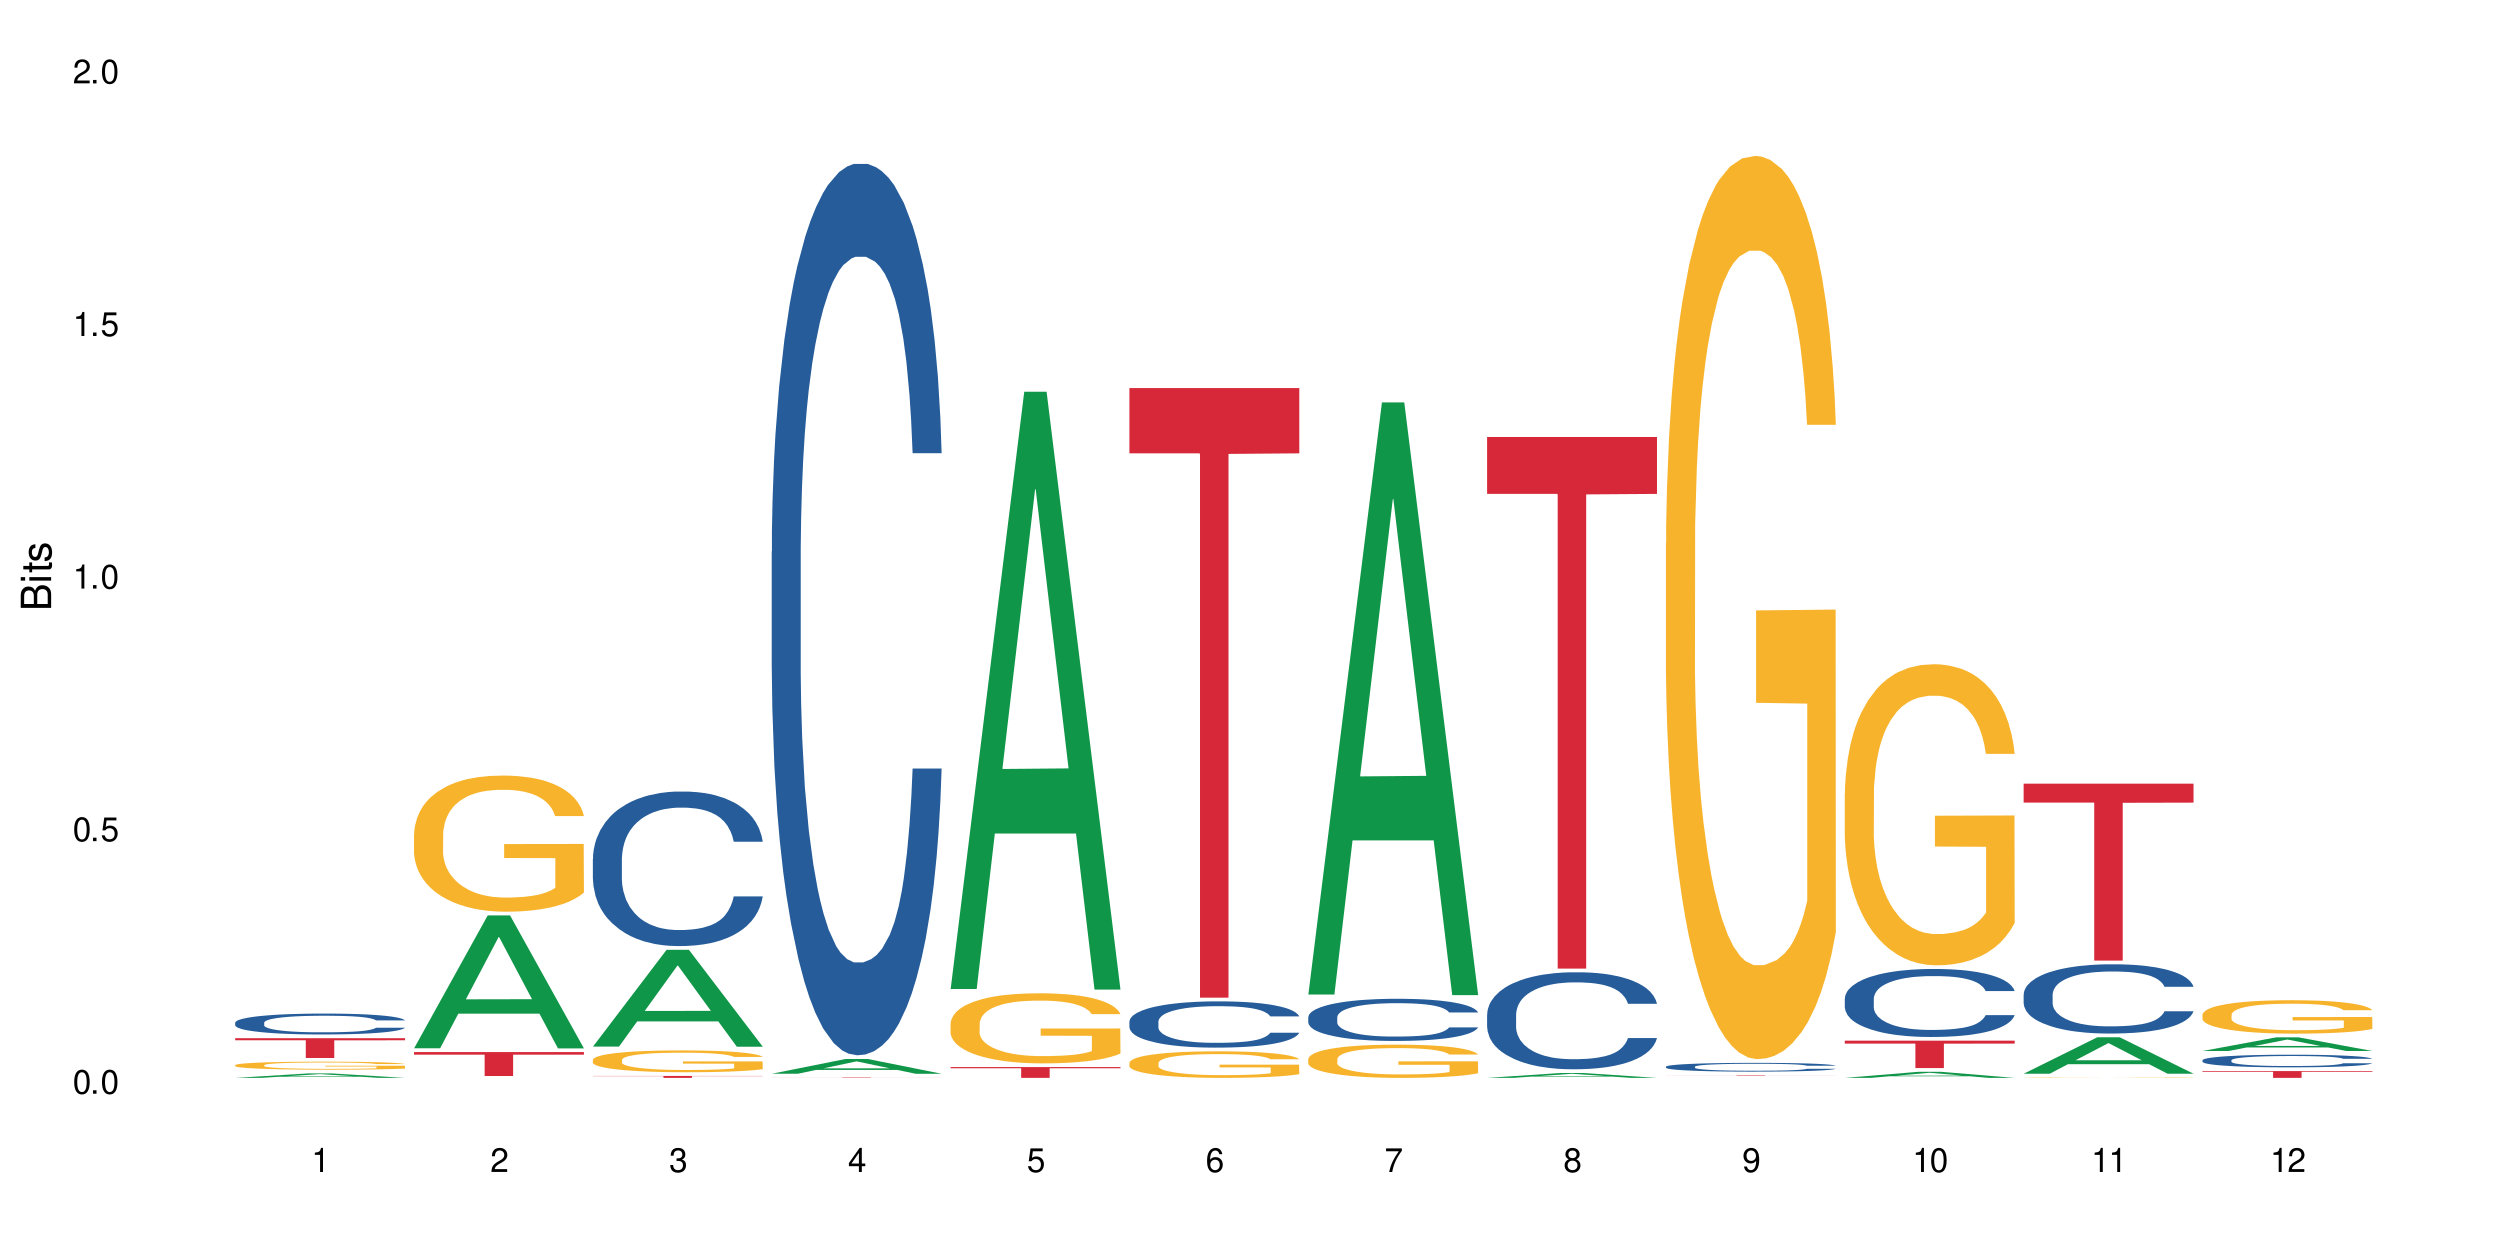 <?xml version="1.0" encoding="UTF-8"?>
<svg xmlns="http://www.w3.org/2000/svg" xmlns:xlink="http://www.w3.org/1999/xlink" width="720" height="360" viewBox="0 0 720 360">
<defs>
<g>
<g id="glyph-0-0">
</g>
<g id="glyph-0-1">
<path d="M 2.641 -6.938 C 2 -6.938 1.422 -6.656 1.078 -6.172 C 0.641 -5.562 0.406 -4.641 0.406 -3.359 C 0.406 -1.016 1.188 0.219 2.641 0.219 C 4.078 0.219 4.859 -1.016 4.859 -3.297 C 4.859 -4.641 4.656 -5.547 4.203 -6.172 C 3.844 -6.656 3.281 -6.938 2.641 -6.938 Z M 2.641 -6.188 C 3.547 -6.188 4 -5.25 4 -3.375 C 4 -1.406 3.562 -0.484 2.625 -0.484 C 1.734 -0.484 1.281 -1.438 1.281 -3.344 C 1.281 -5.25 1.734 -6.188 2.641 -6.188 Z M 2.641 -6.188 "/>
</g>
<g id="glyph-0-2">
<path d="M 1.828 -1 L 0.828 -1 L 0.828 0 L 1.828 0 Z M 1.828 -1 "/>
</g>
<g id="glyph-0-3">
<path d="M 4.562 -6.797 L 1.062 -6.797 L 0.547 -3.094 L 1.328 -3.094 C 1.719 -3.562 2.047 -3.734 2.578 -3.734 C 3.484 -3.734 4.062 -3.109 4.062 -2.094 C 4.062 -1.125 3.484 -0.531 2.578 -0.531 C 1.828 -0.531 1.375 -0.906 1.188 -1.672 L 0.328 -1.672 C 0.453 -1.109 0.547 -0.844 0.75 -0.594 C 1.125 -0.078 1.828 0.219 2.594 0.219 C 3.969 0.219 4.922 -0.781 4.922 -2.219 C 4.922 -3.562 4.031 -4.484 2.719 -4.484 C 2.25 -4.484 1.859 -4.359 1.469 -4.062 L 1.734 -5.969 L 4.562 -5.969 Z M 4.562 -6.797 "/>
</g>
<g id="glyph-0-4">
<path d="M 2.484 -4.938 L 2.484 0 L 3.328 0 L 3.328 -6.938 L 2.766 -6.938 C 2.469 -5.875 2.281 -5.734 0.984 -5.562 L 0.984 -4.938 Z M 2.484 -4.938 "/>
</g>
<g id="glyph-0-5">
<path d="M 4.859 -0.828 L 1.281 -0.828 C 1.359 -1.406 1.672 -1.781 2.5 -2.281 L 3.469 -2.828 C 4.406 -3.344 4.906 -4.062 4.906 -4.906 C 4.906 -5.484 4.672 -6.031 4.266 -6.406 C 3.859 -6.766 3.375 -6.938 2.719 -6.938 C 1.859 -6.938 1.219 -6.625 0.844 -6.031 C 0.609 -5.672 0.5 -5.234 0.484 -4.531 L 1.328 -4.531 C 1.359 -5.016 1.406 -5.281 1.531 -5.516 C 1.75 -5.938 2.188 -6.203 2.703 -6.203 C 3.469 -6.203 4.031 -5.641 4.031 -4.891 C 4.031 -4.344 3.719 -3.859 3.125 -3.516 L 2.234 -3 C 0.812 -2.172 0.406 -1.531 0.328 -0.016 L 4.859 -0.016 Z M 4.859 -0.828 "/>
</g>
<g id="glyph-0-6">
<path d="M 2.125 -3.188 L 2.578 -3.188 C 3.5 -3.188 3.984 -2.766 3.984 -1.922 C 3.984 -1.062 3.469 -0.531 2.594 -0.531 C 1.656 -0.531 1.203 -1 1.156 -2.016 L 0.312 -2.016 C 0.344 -1.453 0.438 -1.094 0.609 -0.781 C 0.953 -0.109 1.625 0.219 2.547 0.219 C 3.953 0.219 4.859 -0.625 4.859 -1.938 C 4.859 -2.828 4.516 -3.297 3.703 -3.594 C 4.344 -3.844 4.656 -4.328 4.656 -5.031 C 4.656 -6.219 3.875 -6.938 2.578 -6.938 C 1.203 -6.938 0.484 -6.172 0.453 -4.703 L 1.297 -4.703 C 1.312 -5.125 1.344 -5.359 1.453 -5.578 C 1.641 -5.969 2.062 -6.203 2.594 -6.203 C 3.344 -6.203 3.797 -5.75 3.797 -5 C 3.797 -4.516 3.609 -4.219 3.25 -4.047 C 3.016 -3.953 2.703 -3.922 2.125 -3.906 Z M 2.125 -3.188 "/>
</g>
<g id="glyph-0-7">
<path d="M 3.141 -1.672 L 3.141 0 L 3.984 0 L 3.984 -1.672 L 4.984 -1.672 L 4.984 -2.438 L 3.984 -2.438 L 3.984 -6.938 L 3.359 -6.938 L 0.266 -2.578 L 0.266 -1.672 Z M 3.141 -2.438 L 1 -2.438 L 3.141 -5.5 Z M 3.141 -2.438 "/>
</g>
<g id="glyph-0-8">
<path d="M 4.781 -5.125 C 4.609 -6.266 3.891 -6.938 2.844 -6.938 C 2.094 -6.938 1.422 -6.578 1.031 -5.953 C 0.594 -5.266 0.406 -4.422 0.406 -3.172 C 0.406 -2 0.578 -1.25 0.984 -0.641 C 1.359 -0.078 1.953 0.219 2.703 0.219 C 3.984 0.219 4.922 -0.75 4.922 -2.094 C 4.922 -3.375 4.062 -4.281 2.844 -4.281 C 2.172 -4.281 1.641 -4.031 1.281 -3.516 C 1.281 -5.234 1.828 -6.188 2.797 -6.188 C 3.391 -6.188 3.797 -5.797 3.938 -5.125 Z M 2.734 -3.531 C 3.547 -3.531 4.062 -2.953 4.062 -2.031 C 4.062 -1.156 3.484 -0.531 2.703 -0.531 C 1.922 -0.531 1.328 -1.188 1.328 -2.078 C 1.328 -2.938 1.906 -3.531 2.734 -3.531 Z M 2.734 -3.531 "/>
</g>
<g id="glyph-0-9">
<path d="M 4.984 -6.797 L 0.438 -6.797 L 0.438 -5.969 L 4.109 -5.969 C 2.5 -3.656 1.828 -2.234 1.328 0 L 2.219 0 C 2.594 -2.172 3.453 -4.047 4.984 -6.094 Z M 4.984 -6.797 "/>
</g>
<g id="glyph-0-10">
<path d="M 3.75 -3.656 C 4.469 -4.094 4.688 -4.438 4.688 -5.078 C 4.688 -6.172 3.844 -6.938 2.641 -6.938 C 1.438 -6.938 0.594 -6.172 0.594 -5.094 C 0.594 -4.438 0.812 -4.094 1.516 -3.656 C 0.734 -3.266 0.359 -2.703 0.359 -1.922 C 0.359 -0.656 1.281 0.219 2.641 0.219 C 3.984 0.219 4.922 -0.656 4.922 -1.922 C 4.922 -2.703 4.531 -3.266 3.75 -3.656 Z M 2.641 -6.188 C 3.359 -6.188 3.812 -5.75 3.812 -5.062 C 3.812 -4.406 3.344 -3.984 2.641 -3.984 C 1.922 -3.984 1.453 -4.406 1.453 -5.078 C 1.453 -5.75 1.922 -6.188 2.641 -6.188 Z M 2.641 -3.266 C 3.484 -3.266 4.062 -2.719 4.062 -1.906 C 4.062 -1.078 3.484 -0.531 2.625 -0.531 C 1.797 -0.531 1.219 -1.094 1.219 -1.906 C 1.219 -2.719 1.781 -3.266 2.641 -3.266 Z M 2.641 -3.266 "/>
</g>
<g id="glyph-0-11">
<path d="M 0.516 -1.578 C 0.672 -0.453 1.406 0.219 2.438 0.219 C 3.188 0.219 3.859 -0.141 4.266 -0.766 C 4.688 -1.453 4.891 -2.297 4.891 -3.547 C 4.891 -4.719 4.703 -5.453 4.312 -6.078 C 3.938 -6.641 3.344 -6.938 2.594 -6.938 C 1.297 -6.938 0.359 -5.969 0.359 -4.625 C 0.359 -3.344 1.234 -2.453 2.453 -2.453 C 3.094 -2.453 3.578 -2.672 4.016 -3.203 C 4 -1.484 3.469 -0.531 2.5 -0.531 C 1.906 -0.531 1.484 -0.906 1.359 -1.578 Z M 2.578 -6.203 C 3.375 -6.203 3.969 -5.531 3.969 -4.641 C 3.969 -3.797 3.391 -3.188 2.547 -3.188 C 1.734 -3.188 1.234 -3.766 1.234 -4.688 C 1.234 -5.562 1.797 -6.203 2.578 -6.203 Z M 2.578 -6.203 "/>
</g>
<g id="glyph-1-0">
</g>
<g id="glyph-1-1">
<path d="M 0 -0.953 L 0 -4.891 C 0 -5.719 -0.234 -6.344 -0.734 -6.797 C -1.188 -7.234 -1.812 -7.469 -2.5 -7.469 C -3.547 -7.469 -4.188 -7 -4.625 -5.875 C -4.984 -6.688 -5.625 -7.094 -6.531 -7.094 C -7.172 -7.094 -7.734 -6.859 -8.141 -6.391 C -8.562 -5.922 -8.75 -5.344 -8.75 -4.5 L -8.75 -0.953 Z M -4.984 -2.062 L -7.766 -2.062 L -7.766 -4.219 C -7.766 -4.844 -7.688 -5.203 -7.453 -5.5 C -7.219 -5.812 -6.859 -5.969 -6.375 -5.969 C -5.891 -5.969 -5.531 -5.812 -5.297 -5.5 C -5.062 -5.203 -4.984 -4.844 -4.984 -4.219 Z M -0.984 -2.062 L -4 -2.062 L -4 -4.781 C -4 -5.766 -3.438 -6.359 -2.484 -6.359 C -1.547 -6.359 -0.984 -5.766 -0.984 -4.781 Z M -0.984 -2.062 "/>
</g>
<g id="glyph-1-2">
<path d="M -6.281 -1.797 L -6.281 -0.797 L 0 -0.797 L 0 -1.797 Z M -8.75 -1.797 L -8.75 -0.797 L -7.484 -0.797 L -7.484 -1.797 Z M -8.75 -1.797 "/>
</g>
<g id="glyph-1-3">
<path d="M -6.281 -3.047 L -6.281 -2.016 L -8.016 -2.016 L -8.016 -1.016 L -6.281 -1.016 L -6.281 -0.172 L -5.469 -0.172 L -5.469 -1.016 L -0.719 -1.016 C -0.078 -1.016 0.281 -1.453 0.281 -2.234 C 0.281 -2.5 0.25 -2.719 0.188 -3.047 L -0.641 -3.047 C -0.609 -2.906 -0.594 -2.766 -0.594 -2.562 C -0.594 -2.141 -0.719 -2.016 -1.156 -2.016 L -5.469 -2.016 L -5.469 -3.047 Z M -6.281 -3.047 "/>
</g>
<g id="glyph-1-4">
<path d="M -4.531 -5.25 C -5.766 -5.25 -6.469 -4.422 -6.469 -2.969 C -6.469 -1.516 -5.719 -0.562 -4.547 -0.562 C -3.562 -0.562 -3.094 -1.062 -2.734 -2.562 L -2.516 -3.484 C -2.344 -4.188 -2.094 -4.469 -1.641 -4.469 C -1.047 -4.469 -0.641 -3.875 -0.641 -3 C -0.641 -2.453 -0.797 -2 -1.062 -1.75 C -1.25 -1.594 -1.422 -1.531 -1.875 -1.469 L -1.875 -0.406 C -0.422 -0.453 0.281 -1.266 0.281 -2.922 C 0.281 -4.5 -0.5 -5.516 -1.719 -5.516 C -2.656 -5.516 -3.172 -4.984 -3.469 -3.734 L -3.703 -2.766 C -3.891 -1.953 -4.156 -1.609 -4.594 -1.609 C -5.188 -1.609 -5.547 -2.125 -5.547 -2.938 C -5.547 -3.75 -5.203 -4.172 -4.531 -4.203 Z M -4.531 -5.25 "/>
</g>
</g>
</defs>
<rect x="-72" y="-36" width="864" height="432" fill="rgb(100%, 100%, 100%)" fill-opacity="1"/>
<path fill-rule="nonzero" fill="rgb(6.275%, 58.824%, 28.235%)" fill-opacity="1" d="M 67.73 310.43 L 67.785 310.426 L 88.957 309.137 L 95.387 309.137 L 116.664 310.43 L 109.188 310.43 L 103.855 310.094 L 80.488 310.094 L 75.258 310.43 L 67.73 310.43 L 82.734 309.953 L 101.711 309.949 L 92.25 309.348 L 92.039 309.348 L 82.684 309.949 L 82.734 309.953 Z M 67.73 310.43 "/>
<path fill-rule="nonzero" fill="rgb(14.51%, 36.078%, 60%)" fill-opacity="1" d="M 67.73 294.531 L 67.789 294.523 L 67.789 294.395 L 67.969 294.184 L 68.387 293.922 L 68.805 293.738 L 69.879 293.414 L 71.371 293.102 L 72.922 292.859 L 74.055 292.715 L 75.07 292.605 L 77.398 292.402 L 78.891 292.297 L 80.5 292.203 L 82.469 292.109 L 83.902 292.055 L 87.125 291.969 L 89.512 291.93 L 91.363 291.914 L 95.359 291.914 L 97.746 291.934 L 99.477 291.961 L 101.387 292.008 L 102.996 292.055 L 105.801 292.176 L 108.309 292.332 L 109.441 292.418 L 111.234 292.59 L 112.605 292.754 L 113.559 292.898 L 114.633 293.102 L 115.59 293.348 L 116.305 293.629 L 116.664 293.867 L 108.309 293.867 L 107.891 293.645 L 107.414 293.477 L 106.52 293.25 L 105.625 293.09 L 104.371 292.93 L 103.238 292.824 L 101.684 292.723 L 100.312 292.656 L 98.879 292.605 L 97.508 292.574 L 94.883 292.539 L 91.84 292.539 L 90.707 292.551 L 88.379 292.594 L 87.125 292.633 L 85.336 292.711 L 84.082 292.781 L 82.59 292.891 L 81.574 292.984 L 80.32 293.129 L 79.426 293.254 L 78.414 293.438 L 77.816 293.574 L 77.277 293.727 L 76.801 293.91 L 76.441 294.102 L 76.203 294.305 L 76.086 294.504 L 76.086 295.355 L 76.203 295.555 L 76.504 295.785 L 77.277 296.121 L 78.414 296.41 L 79.727 296.641 L 80.977 296.809 L 81.695 296.883 L 82.648 296.973 L 84.141 297.082 L 86.289 297.191 L 87.543 297.234 L 89.453 297.281 L 91.422 297.301 L 94.047 297.301 L 96.375 297.281 L 97.926 297.254 L 99.535 297.207 L 101.746 297.113 L 103.117 297.027 L 104.312 296.922 L 105.207 296.816 L 105.801 296.73 L 106.699 296.559 L 107.414 296.371 L 107.949 296.18 L 108.309 295.992 L 116.664 295.992 L 116.305 296.215 L 115.77 296.43 L 115.23 296.586 L 114.395 296.781 L 113.441 296.949 L 112.066 297.145 L 110.934 297.27 L 109.441 297.406 L 108.07 297.512 L 106.578 297.605 L 104.371 297.715 L 102.938 297.77 L 101.387 297.82 L 99.535 297.863 L 97.211 297.902 L 94.703 297.922 L 92.375 297.93 L 89.871 297.918 L 88.02 297.895 L 85.574 297.848 L 82.531 297.746 L 80.32 297.645 L 78.59 297.539 L 77.102 297.43 L 75.43 297.281 L 73.281 297.039 L 71.969 296.852 L 71.074 296.695 L 70.059 296.484 L 69.344 296.289 L 68.508 295.98 L 67.91 295.594 L 67.73 295.289 Z M 67.73 294.531 "/>
<path fill-rule="nonzero" fill="rgb(96.863%, 70.196%, 16.863%)" fill-opacity="1" d="M 67.73 306.75 L 67.789 306.75 L 67.789 306.707 L 68.031 306.613 L 68.625 306.48 L 69.402 306.375 L 70.238 306.289 L 70.773 306.246 L 71.668 306.184 L 72.445 306.137 L 74.414 306.039 L 76.922 305.953 L 78.293 305.914 L 79.844 305.879 L 82.051 305.84 L 83.066 305.824 L 86.172 305.789 L 89.691 305.77 L 93.57 305.762 L 95.359 305.766 L 97.805 305.773 L 101.148 305.797 L 103.059 305.816 L 104.551 305.84 L 106.102 305.867 L 108.012 305.91 L 109.801 305.957 L 111.234 306.008 L 112.664 306.074 L 113.859 306.141 L 114.871 306.215 L 115.77 306.301 L 116.305 306.375 L 116.664 306.449 L 108.367 306.449 L 107.891 306.375 L 107.355 306.32 L 106.461 306.25 L 105.562 306.199 L 104.668 306.16 L 102.996 306.105 L 101.566 306.07 L 99.777 306.039 L 98.047 306.023 L 96.074 306.008 L 94.883 306.004 L 91.719 306.004 L 88.855 306.02 L 87.184 306.035 L 85.992 306.055 L 84.32 306.086 L 83.305 306.109 L 82.707 306.129 L 80.918 306.191 L 79.727 306.25 L 79.07 306.293 L 78.234 306.355 L 77.637 306.41 L 76.98 306.496 L 76.621 306.559 L 76.145 306.703 L 76.086 307.082 L 76.266 307.16 L 76.621 307.246 L 77.102 307.324 L 77.816 307.402 L 78.531 307.465 L 79.785 307.547 L 80.859 307.602 L 81.695 307.637 L 83.305 307.695 L 83.961 307.715 L 85.512 307.75 L 87.125 307.781 L 89.094 307.805 L 90.586 307.82 L 92.973 307.828 L 96.016 307.828 L 99.598 307.816 L 101.863 307.801 L 103.414 307.781 L 104.43 307.77 L 105.684 307.746 L 106.578 307.723 L 107.414 307.699 L 108.43 307.664 L 108.43 307.16 L 93.688 307.16 L 93.688 306.922 L 116.602 306.922 L 116.664 307.746 L 115.41 307.801 L 113.859 307.855 L 112.367 307.898 L 110.816 307.934 L 108.605 307.973 L 106.816 308 L 104.07 308.027 L 101.566 308.047 L 98.941 308.062 L 96.613 308.066 L 93.867 308.07 L 91.422 308.066 L 88.797 308.051 L 86.707 308.035 L 84.797 308.016 L 82.887 307.988 L 80.5 307.941 L 78.949 307.906 L 77.34 307.863 L 75.727 307.809 L 74.297 307.754 L 73.34 307.711 L 72.387 307.66 L 71.371 307.594 L 70.418 307.523 L 69.699 307.457 L 69.043 307.383 L 68.566 307.316 L 68.09 307.219 L 67.852 307.145 L 67.73 307.078 Z M 67.73 306.75 "/>
<path fill-rule="nonzero" fill="rgb(83.922%, 15.686%, 22.353%)" fill-opacity="1" d="M 67.73 298.996 L 116.664 298.996 L 116.664 299.605 L 96.27 299.609 L 96.27 304.695 L 88.066 304.695 L 88.066 299.617 L 87.945 299.605 L 67.73 299.605 Z M 67.73 298.996 "/>
<path fill-rule="nonzero" fill="rgb(6.275%, 58.824%, 28.235%)" fill-opacity="1" d="M 119.238 301.898 L 119.289 301.863 L 140.465 263.637 L 146.895 263.637 L 168.172 301.938 L 160.695 301.938 L 155.363 291.938 L 131.996 291.938 L 126.766 301.898 L 119.238 301.898 L 134.242 287.805 L 153.219 287.766 L 143.758 269.895 L 143.652 269.859 L 143.547 269.969 L 134.191 287.766 L 134.242 287.805 Z M 119.238 301.898 "/>
<path fill-rule="nonzero" fill="rgb(96.863%, 70.196%, 16.863%)" fill-opacity="1" d="M 119.238 240.156 L 119.297 240.121 L 119.297 239.402 L 119.535 237.793 L 120.133 235.57 L 120.91 233.746 L 121.746 232.312 L 122.281 231.562 L 123.176 230.488 L 123.953 229.699 L 125.922 228.086 L 128.43 226.582 L 129.801 225.938 L 131.352 225.328 L 133.559 224.648 L 134.574 224.398 L 137.676 223.824 L 141.199 223.469 L 145.078 223.359 L 146.867 223.395 L 149.312 223.539 L 152.656 223.934 L 154.566 224.293 L 156.059 224.648 L 157.609 225.113 L 159.52 225.832 L 161.309 226.691 L 162.742 227.551 L 164.172 228.625 L 165.367 229.77 L 166.379 231.023 L 167.277 232.527 L 167.812 233.781 L 168.172 235.035 L 159.875 235.035 L 159.398 233.781 L 158.863 232.812 L 157.965 231.633 L 157.07 230.773 L 156.176 230.094 L 154.504 229.16 L 153.074 228.59 L 151.281 228.086 L 149.551 227.766 L 147.582 227.551 L 146.391 227.477 L 143.227 227.477 L 140.363 227.73 L 138.691 228.016 L 137.5 228.301 L 135.828 228.84 L 134.812 229.27 L 134.215 229.555 L 132.426 230.664 L 131.234 231.668 L 130.578 232.348 L 129.742 233.422 L 129.145 234.391 L 128.488 235.82 L 128.129 236.895 L 127.652 239.332 L 127.594 245.777 L 127.773 247.137 L 128.129 248.605 L 128.605 249.895 L 129.324 251.258 L 130.039 252.293 L 131.293 253.691 L 132.367 254.621 L 133.203 255.23 L 134.812 256.199 L 135.469 256.52 L 137.02 257.164 L 138.633 257.664 L 140.602 258.094 L 142.094 258.309 L 144.48 258.488 L 147.523 258.488 L 151.105 258.273 L 153.371 257.988 L 154.922 257.703 L 155.938 257.449 L 157.191 257.059 L 158.086 256.699 L 158.922 256.305 L 159.938 255.695 L 159.938 247.137 L 145.195 247.102 L 145.195 243.09 L 168.109 243.055 L 168.172 257.059 L 166.918 258.023 L 165.367 258.953 L 163.875 259.672 L 162.324 260.281 L 160.113 260.961 L 158.324 261.391 L 155.578 261.891 L 153.074 262.215 L 150.449 262.43 L 148.121 262.535 L 145.375 262.57 L 142.93 262.5 L 140.305 262.285 L 138.215 262 L 136.305 261.641 L 134.395 261.176 L 132.008 260.422 L 130.457 259.812 L 128.848 259.062 L 127.234 258.168 L 125.801 257.199 L 124.848 256.449 L 123.895 255.59 L 122.879 254.516 L 121.926 253.297 L 121.207 252.188 L 120.551 250.934 L 120.074 249.75 L 119.598 248.141 L 119.359 246.852 L 119.238 245.742 Z M 119.238 240.156 "/>
<path fill-rule="nonzero" fill="rgb(83.922%, 15.686%, 22.353%)" fill-opacity="1" d="M 119.238 303.004 L 168.172 303.004 L 168.172 303.738 L 147.777 303.746 L 147.777 309.883 L 139.574 309.883 L 139.574 303.75 L 139.453 303.738 L 119.238 303.738 Z M 119.238 303.004 "/>
<path fill-rule="nonzero" fill="rgb(6.275%, 58.824%, 28.235%)" fill-opacity="1" d="M 170.746 301.43 L 170.797 301.402 L 191.973 273.543 L 198.402 273.543 L 219.68 301.453 L 212.203 301.453 L 206.871 294.168 L 183.504 294.168 L 178.273 301.43 L 170.746 301.43 L 185.75 291.156 L 204.727 291.129 L 195.266 278.102 L 195.16 278.078 L 195.055 278.156 L 185.699 291.129 L 185.75 291.156 Z M 170.746 301.43 "/>
<path fill-rule="nonzero" fill="rgb(14.51%, 36.078%, 60%)" fill-opacity="1" d="M 170.746 247.34 L 170.805 247.301 L 170.805 246.324 L 170.984 244.777 L 171.402 242.824 L 171.82 241.484 L 172.895 239.082 L 174.387 236.766 L 175.938 234.977 L 177.07 233.918 L 178.086 233.105 L 180.414 231.602 L 181.906 230.828 L 183.516 230.137 L 185.484 229.445 L 186.918 229.039 L 190.141 228.387 L 192.527 228.102 L 194.375 227.98 L 198.375 227.98 L 200.762 228.145 L 202.492 228.348 L 204.402 228.672 L 206.012 229.039 L 208.816 229.934 L 211.324 231.07 L 212.457 231.723 L 214.25 232.984 L 215.621 234.203 L 216.574 235.262 L 217.648 236.766 L 218.605 238.598 L 219.32 240.672 L 219.68 242.418 L 211.324 242.418 L 210.906 240.793 L 210.43 239.531 L 209.535 237.863 L 208.641 236.684 L 207.387 235.504 L 206.25 234.73 L 204.699 233.961 L 203.328 233.473 L 201.895 233.105 L 200.523 232.859 L 197.898 232.617 L 194.855 232.617 L 193.719 232.699 L 191.395 233.023 L 190.141 233.309 L 188.352 233.879 L 187.098 234.406 L 185.605 235.219 L 184.59 235.91 L 183.336 236.969 L 182.441 237.906 L 181.426 239.246 L 180.832 240.262 L 180.293 241.402 L 179.816 242.746 L 179.457 244.168 L 179.219 245.672 L 179.102 247.137 L 179.102 253.441 L 179.219 254.906 L 179.52 256.613 L 180.293 259.094 L 181.426 261.25 L 182.742 262.957 L 183.992 264.18 L 184.711 264.75 L 185.664 265.398 L 187.156 266.211 L 189.305 267.027 L 190.559 267.352 L 192.469 267.676 L 194.438 267.84 L 197.062 267.84 L 199.391 267.676 L 200.941 267.473 L 202.551 267.148 L 204.762 266.457 L 206.133 265.805 L 207.324 265.031 L 208.223 264.262 L 208.816 263.609 L 209.711 262.348 L 210.43 260.965 L 210.965 259.543 L 211.324 258.16 L 219.68 258.16 L 219.32 259.785 L 218.785 261.371 L 218.246 262.551 L 217.41 263.977 L 216.457 265.234 L 215.082 266.66 L 213.949 267.594 L 212.457 268.613 L 211.086 269.387 L 209.594 270.078 L 207.387 270.891 L 205.953 271.297 L 204.402 271.664 L 202.551 271.988 L 200.227 272.273 L 197.719 272.434 L 195.391 272.477 L 192.887 272.395 L 191.035 272.23 L 188.59 271.867 L 185.547 271.133 L 183.336 270.359 L 181.605 269.59 L 180.113 268.773 L 178.445 267.676 L 176.297 265.887 L 174.984 264.504 L 174.086 263.367 L 173.074 261.777 L 172.355 260.355 L 171.523 258.078 L 170.926 255.191 L 170.746 252.953 Z M 170.746 247.34 "/>
<path fill-rule="nonzero" fill="rgb(96.863%, 70.196%, 16.863%)" fill-opacity="1" d="M 170.746 305.211 L 170.805 305.207 L 170.805 305.094 L 171.043 304.832 L 171.641 304.477 L 172.418 304.184 L 173.254 303.957 L 173.789 303.836 L 174.684 303.664 L 175.461 303.535 L 177.43 303.277 L 179.938 303.039 L 181.309 302.934 L 182.859 302.836 L 185.066 302.727 L 186.082 302.688 L 189.184 302.594 L 192.707 302.539 L 196.586 302.52 L 198.375 302.527 L 200.82 302.551 L 204.164 302.613 L 206.074 302.672 L 207.566 302.727 L 209.117 302.801 L 211.027 302.918 L 212.816 303.055 L 214.25 303.191 L 215.68 303.363 L 216.875 303.547 L 217.887 303.75 L 218.785 303.988 L 219.32 304.191 L 219.68 304.391 L 211.383 304.391 L 210.906 304.191 L 210.371 304.035 L 209.473 303.848 L 208.578 303.707 L 207.684 303.602 L 206.012 303.449 L 204.582 303.359 L 202.789 303.277 L 201.059 303.227 L 199.09 303.191 L 197.898 303.18 L 194.734 303.18 L 191.871 303.223 L 190.199 303.266 L 189.008 303.312 L 187.336 303.398 L 186.32 303.469 L 185.723 303.516 L 183.934 303.691 L 182.742 303.852 L 182.086 303.961 L 181.25 304.133 L 180.652 304.289 L 179.996 304.52 L 179.637 304.691 L 179.16 305.082 L 179.102 306.113 L 179.281 306.332 L 179.637 306.566 L 180.113 306.773 L 180.832 306.992 L 181.547 307.16 L 182.801 307.383 L 183.875 307.531 L 184.711 307.629 L 186.32 307.785 L 186.977 307.836 L 188.527 307.938 L 190.141 308.02 L 192.109 308.09 L 193.602 308.121 L 195.988 308.152 L 199.031 308.152 L 202.613 308.117 L 204.879 308.07 L 206.43 308.023 L 207.445 307.984 L 208.699 307.922 L 209.594 307.863 L 210.43 307.801 L 211.445 307.703 L 211.445 306.332 L 196.703 306.324 L 196.703 305.684 L 219.617 305.676 L 219.68 307.922 L 218.426 308.078 L 216.875 308.227 L 215.383 308.34 L 213.832 308.438 L 211.621 308.547 L 209.832 308.617 L 207.086 308.695 L 204.582 308.75 L 201.957 308.781 L 199.629 308.801 L 196.883 308.805 L 194.438 308.793 L 191.812 308.762 L 189.723 308.715 L 187.812 308.656 L 185.902 308.582 L 183.516 308.461 L 181.965 308.363 L 180.355 308.242 L 178.742 308.102 L 177.309 307.945 L 176.355 307.824 L 175.402 307.688 L 174.387 307.516 L 173.43 307.32 L 172.715 307.141 L 172.059 306.941 L 171.582 306.75 L 171.105 306.492 L 170.867 306.285 L 170.746 306.109 Z M 170.746 305.211 "/>
<path fill-rule="nonzero" fill="rgb(83.922%, 15.686%, 22.353%)" fill-opacity="1" d="M 170.746 309.871 L 219.68 309.871 L 219.68 309.934 L 199.285 309.934 L 199.285 310.43 L 191.078 310.43 L 191.078 309.934 L 170.746 309.934 Z M 170.746 309.871 "/>
<path fill-rule="nonzero" fill="rgb(6.275%, 58.824%, 28.235%)" fill-opacity="1" d="M 222.254 309.242 L 222.305 309.238 L 243.48 304.992 L 249.91 304.992 L 271.188 309.246 L 263.711 309.246 L 258.379 308.137 L 235.008 308.137 L 229.781 309.242 L 222.254 309.242 L 237.258 307.676 L 256.234 307.672 L 246.773 305.688 L 246.668 305.684 L 246.562 305.695 L 237.207 307.672 L 237.258 307.676 Z M 222.254 309.242 "/>
<path fill-rule="nonzero" fill="rgb(14.51%, 36.078%, 60%)" fill-opacity="1" d="M 222.254 158.906 L 222.312 158.672 L 222.312 153.043 L 222.492 144.125 L 222.91 132.859 L 223.328 125.117 L 224.402 111.273 L 225.895 97.898 L 227.445 87.57 L 228.578 81.473 L 229.594 76.777 L 231.922 68.094 L 233.414 63.637 L 235.023 59.648 L 236.992 55.66 L 238.426 53.312 L 241.648 49.559 L 244.035 47.914 L 245.883 47.211 L 249.883 47.211 L 252.27 48.148 L 254 49.324 L 255.91 51.199 L 257.52 53.312 L 260.324 58.473 L 262.832 65.047 L 263.965 68.801 L 265.754 76.074 L 267.129 83.113 L 268.082 89.215 L 269.156 97.898 L 270.113 108.457 L 270.828 120.426 L 271.188 130.516 L 262.832 130.516 L 262.414 121.129 L 261.938 113.855 L 261.043 104.234 L 260.145 97.426 L 258.895 90.621 L 257.758 86.164 L 256.207 81.707 L 254.836 78.891 L 253.402 76.777 L 252.031 75.371 L 249.406 73.961 L 246.363 73.961 L 245.227 74.43 L 242.902 76.309 L 241.648 77.949 L 239.855 81.238 L 238.605 84.285 L 237.113 88.98 L 236.098 92.969 L 234.844 99.07 L 233.949 104.469 L 232.934 112.211 L 232.34 118.078 L 231.801 124.648 L 231.324 132.391 L 230.965 140.605 L 230.727 149.285 L 230.609 157.734 L 230.609 194.105 L 230.727 202.555 L 231.027 212.41 L 231.801 226.723 L 232.934 239.16 L 234.25 249.016 L 235.5 256.055 L 236.219 259.34 L 237.172 263.098 L 238.664 267.789 L 240.812 272.48 L 242.066 274.359 L 243.977 276.238 L 245.945 277.176 L 248.57 277.176 L 250.898 276.238 L 252.449 275.062 L 254.059 273.188 L 256.266 269.195 L 257.641 265.441 L 258.832 260.984 L 259.73 256.527 L 260.324 252.77 L 261.219 245.496 L 261.938 237.52 L 262.473 229.305 L 262.832 221.328 L 271.188 221.328 L 270.828 230.715 L 270.289 239.863 L 269.754 246.668 L 268.918 254.883 L 267.965 262.156 L 266.59 270.371 L 265.457 275.766 L 263.965 281.633 L 262.594 286.094 L 261.102 290.082 L 258.895 294.773 L 257.461 297.121 L 255.91 299.234 L 254.059 301.109 L 251.73 302.754 L 249.227 303.691 L 246.898 303.926 L 244.391 303.457 L 242.543 302.52 L 240.098 300.406 L 237.051 296.184 L 234.844 291.723 L 233.113 287.266 L 231.621 282.574 L 229.953 276.238 L 227.805 265.91 L 226.492 257.934 L 225.594 251.363 L 224.582 242.211 L 223.863 234 L 223.031 220.859 L 222.434 204.195 L 222.254 191.289 Z M 222.254 158.906 "/>
<path fill-rule="nonzero" fill="rgb(83.922%, 15.686%, 22.353%)" fill-opacity="1" d="M 222.254 310.312 L 271.188 310.312 L 271.188 310.328 L 250.793 310.328 L 250.793 310.43 L 242.586 310.43 L 242.586 310.328 L 222.254 310.328 Z M 222.254 310.312 "/>
<path fill-rule="nonzero" fill="rgb(6.275%, 58.824%, 28.235%)" fill-opacity="1" d="M 273.762 284.836 L 273.812 284.676 L 294.984 112.816 L 301.418 112.816 L 322.695 285 L 315.219 285 L 309.887 240.055 L 286.516 240.055 L 281.289 284.836 L 273.762 284.836 L 288.766 221.461 L 307.742 221.297 L 298.281 140.945 L 298.176 140.785 L 298.07 141.27 L 288.711 221.297 L 288.766 221.461 Z M 273.762 284.836 "/>
<path fill-rule="nonzero" fill="rgb(96.863%, 70.196%, 16.863%)" fill-opacity="1" d="M 273.762 294.715 L 273.82 294.695 L 273.82 294.328 L 274.059 293.496 L 274.656 292.352 L 275.434 291.414 L 276.27 290.676 L 276.805 290.289 L 277.699 289.734 L 278.477 289.328 L 280.445 288.5 L 282.949 287.727 L 284.324 287.395 L 285.875 287.078 L 288.082 286.73 L 289.098 286.602 L 292.199 286.305 L 295.723 286.121 L 299.602 286.066 L 301.391 286.082 L 303.836 286.156 L 307.18 286.359 L 309.09 286.543 L 310.578 286.73 L 312.133 286.969 L 314.039 287.336 L 315.832 287.781 L 317.262 288.223 L 318.695 288.777 L 319.891 289.367 L 320.902 290.012 L 321.797 290.785 L 322.336 291.43 L 322.695 292.078 L 314.398 292.078 L 313.922 291.43 L 313.383 290.934 L 312.488 290.324 L 311.594 289.883 L 310.699 289.531 L 309.027 289.051 L 307.598 288.758 L 305.805 288.5 L 304.074 288.332 L 302.105 288.223 L 300.914 288.188 L 297.75 288.188 L 294.887 288.316 L 293.215 288.461 L 292.02 288.609 L 290.352 288.887 L 289.336 289.109 L 288.738 289.254 L 286.949 289.828 L 285.754 290.344 L 285.098 290.695 L 284.266 291.246 L 283.668 291.746 L 283.012 292.484 L 282.652 293.035 L 282.176 294.289 L 282.117 297.609 L 282.293 298.309 L 282.652 299.066 L 283.129 299.73 L 283.848 300.43 L 284.562 300.965 L 285.816 301.684 L 286.891 302.164 L 287.727 302.477 L 289.336 302.977 L 289.992 303.141 L 291.543 303.473 L 293.156 303.73 L 295.125 303.953 L 296.617 304.062 L 299.004 304.156 L 302.047 304.156 L 305.625 304.043 L 307.895 303.898 L 309.445 303.75 L 310.461 303.621 L 311.715 303.418 L 312.609 303.234 L 313.445 303.031 L 314.457 302.719 L 314.457 298.309 L 299.719 298.293 L 299.719 296.227 L 322.633 296.207 L 322.695 303.418 L 321.441 303.914 L 319.891 304.395 L 318.398 304.766 L 316.844 305.078 L 314.637 305.43 L 312.848 305.648 L 310.102 305.906 L 307.598 306.074 L 304.969 306.184 L 302.645 306.238 L 299.898 306.258 L 297.453 306.219 L 294.824 306.109 L 292.738 305.961 L 290.828 305.777 L 288.918 305.539 L 286.531 305.152 L 284.98 304.836 L 283.367 304.449 L 281.758 303.988 L 280.324 303.492 L 279.371 303.105 L 278.414 302.66 L 277.402 302.109 L 276.445 301.48 L 275.73 300.91 L 275.074 300.266 L 274.598 299.656 L 274.121 298.824 L 273.879 298.164 L 273.762 297.59 Z M 273.762 294.715 "/>
<path fill-rule="nonzero" fill="rgb(83.922%, 15.686%, 22.353%)" fill-opacity="1" d="M 273.762 307.324 L 322.695 307.324 L 322.695 307.656 L 302.301 307.66 L 302.301 310.43 L 294.094 310.43 L 294.094 307.664 L 293.977 307.656 L 273.762 307.656 Z M 273.762 307.324 "/>
<path fill-rule="nonzero" fill="rgb(14.51%, 36.078%, 60%)" fill-opacity="1" d="M 325.27 294.199 L 325.328 294.188 L 325.328 293.895 L 325.508 293.43 L 325.926 292.848 L 326.344 292.445 L 327.418 291.727 L 328.91 291.035 L 330.461 290.496 L 331.594 290.18 L 332.609 289.938 L 334.938 289.488 L 336.43 289.258 L 338.039 289.051 L 340.008 288.844 L 341.441 288.719 L 344.664 288.527 L 347.051 288.441 L 348.898 288.402 L 352.898 288.402 L 355.285 288.453 L 357.016 288.516 L 358.926 288.609 L 360.535 288.719 L 363.34 288.988 L 365.848 289.328 L 366.98 289.523 L 368.77 289.902 L 370.145 290.266 L 371.098 290.582 L 372.172 291.035 L 373.129 291.582 L 373.844 292.203 L 374.199 292.727 L 365.848 292.727 L 365.43 292.238 L 364.953 291.859 L 364.055 291.363 L 363.16 291.008 L 361.91 290.656 L 360.773 290.426 L 359.223 290.195 L 357.852 290.047 L 356.418 289.938 L 355.047 289.863 L 352.422 289.793 L 349.379 289.793 L 348.242 289.816 L 345.914 289.914 L 344.664 290 L 342.871 290.168 L 341.621 290.328 L 340.129 290.57 L 339.113 290.777 L 337.859 291.094 L 336.965 291.375 L 335.949 291.777 L 335.355 292.078 L 334.816 292.422 L 334.34 292.824 L 333.98 293.25 L 333.742 293.699 L 333.625 294.137 L 333.625 296.023 L 333.742 296.461 L 334.039 296.973 L 334.816 297.715 L 335.949 298.359 L 337.262 298.871 L 338.516 299.238 L 339.234 299.406 L 340.188 299.602 L 341.68 299.844 L 343.828 300.09 L 345.082 300.188 L 346.988 300.285 L 348.961 300.332 L 351.586 300.332 L 353.914 300.285 L 355.465 300.223 L 357.074 300.125 L 359.281 299.918 L 360.656 299.723 L 361.848 299.492 L 362.742 299.262 L 363.34 299.066 L 364.234 298.688 L 364.953 298.273 L 365.488 297.848 L 365.848 297.434 L 374.199 297.434 L 373.844 297.922 L 373.305 298.398 L 372.77 298.75 L 371.934 299.176 L 370.98 299.555 L 369.605 299.98 L 368.473 300.258 L 366.98 300.562 L 365.609 300.793 L 364.117 301 L 361.91 301.246 L 360.477 301.367 L 358.926 301.477 L 357.074 301.574 L 354.746 301.66 L 352.242 301.707 L 349.914 301.719 L 347.406 301.695 L 345.559 301.648 L 343.109 301.539 L 340.066 301.316 L 337.859 301.086 L 336.129 300.855 L 334.637 300.613 L 332.965 300.285 L 330.82 299.746 L 329.504 299.336 L 328.609 298.992 L 327.598 298.52 L 326.879 298.094 L 326.043 297.41 L 325.449 296.547 L 325.27 295.879 Z M 325.27 294.199 "/>
<path fill-rule="nonzero" fill="rgb(96.863%, 70.196%, 16.863%)" fill-opacity="1" d="M 325.27 306.059 L 325.328 306.055 L 325.328 305.914 L 325.566 305.598 L 326.164 305.168 L 326.941 304.809 L 327.773 304.531 L 328.312 304.383 L 329.207 304.176 L 329.984 304.023 L 331.953 303.707 L 334.457 303.414 L 335.832 303.289 L 337.383 303.172 L 339.59 303.039 L 340.605 302.988 L 343.707 302.875 L 347.23 302.809 L 351.109 302.785 L 352.898 302.793 L 355.344 302.82 L 358.688 302.898 L 360.594 302.969 L 362.086 303.039 L 363.641 303.129 L 365.547 303.27 L 367.34 303.434 L 368.77 303.602 L 370.203 303.812 L 371.395 304.035 L 372.41 304.281 L 373.305 304.574 L 373.844 304.816 L 374.199 305.062 L 365.906 305.062 L 365.43 304.816 L 364.891 304.629 L 363.996 304.398 L 363.102 304.23 L 362.207 304.098 L 360.535 303.918 L 359.105 303.805 L 357.312 303.707 L 355.582 303.645 L 353.613 303.602 L 352.422 303.59 L 349.258 303.59 L 346.395 303.637 L 344.723 303.695 L 343.527 303.75 L 341.859 303.855 L 340.844 303.938 L 340.246 303.992 L 338.457 304.211 L 337.262 304.406 L 336.605 304.539 L 335.77 304.746 L 335.176 304.938 L 334.52 305.215 L 334.16 305.426 L 333.684 305.898 L 333.625 307.156 L 333.801 307.422 L 334.16 307.707 L 334.637 307.957 L 335.355 308.223 L 336.07 308.426 L 337.324 308.699 L 338.398 308.879 L 339.234 309 L 340.844 309.188 L 341.5 309.25 L 343.051 309.375 L 344.664 309.473 L 346.633 309.559 L 348.125 309.598 L 350.512 309.633 L 353.555 309.633 L 357.133 309.594 L 359.402 309.535 L 360.953 309.48 L 361.969 309.434 L 363.223 309.355 L 364.117 309.285 L 364.953 309.207 L 365.965 309.09 L 365.965 307.422 L 351.227 307.414 L 351.227 306.633 L 374.141 306.625 L 374.199 309.355 L 372.949 309.543 L 371.395 309.727 L 369.906 309.863 L 368.352 309.984 L 366.145 310.117 L 364.355 310.199 L 361.609 310.297 L 359.105 310.359 L 356.477 310.402 L 354.152 310.422 L 351.406 310.43 L 348.961 310.414 L 346.332 310.375 L 344.246 310.316 L 342.336 310.25 L 340.426 310.156 L 338.039 310.012 L 336.488 309.891 L 334.875 309.746 L 333.266 309.57 L 331.832 309.383 L 330.879 309.234 L 329.922 309.07 L 328.91 308.859 L 327.953 308.621 L 327.238 308.406 L 326.582 308.16 L 326.105 307.93 L 325.625 307.617 L 325.387 307.367 L 325.27 307.148 Z M 325.27 306.059 "/>
<path fill-rule="nonzero" fill="rgb(83.922%, 15.686%, 22.353%)" fill-opacity="1" d="M 325.27 111.77 L 374.199 111.77 L 374.199 130.562 L 353.809 130.727 L 353.809 287.336 L 345.602 287.336 L 345.602 130.895 L 345.484 130.562 L 325.27 130.562 Z M 325.27 111.77 "/>
<path fill-rule="nonzero" fill="rgb(6.275%, 58.824%, 28.235%)" fill-opacity="1" d="M 376.777 286.434 L 376.828 286.273 L 398 115.891 L 404.43 115.891 L 425.707 286.594 L 418.234 286.594 L 412.902 242.035 L 389.531 242.035 L 384.305 286.434 L 376.777 286.434 L 391.781 223.602 L 410.758 223.441 L 401.293 143.781 L 401.191 143.621 L 401.086 144.102 L 391.727 223.441 L 391.781 223.602 Z M 376.777 286.434 "/>
<path fill-rule="nonzero" fill="rgb(14.51%, 36.078%, 60%)" fill-opacity="1" d="M 376.777 292.941 L 376.836 292.93 L 376.836 292.664 L 377.016 292.242 L 377.434 291.707 L 377.852 291.344 L 378.926 290.688 L 380.418 290.055 L 381.969 289.57 L 383.102 289.281 L 384.117 289.059 L 386.445 288.648 L 387.934 288.438 L 389.547 288.25 L 391.516 288.059 L 392.949 287.949 L 396.172 287.773 L 398.559 287.695 L 400.406 287.66 L 404.406 287.66 L 406.793 287.707 L 408.523 287.762 L 410.434 287.852 L 412.043 287.949 L 414.848 288.195 L 417.355 288.504 L 418.488 288.68 L 420.277 289.023 L 421.652 289.359 L 422.605 289.645 L 423.68 290.055 L 424.633 290.555 L 425.352 291.121 L 425.707 291.598 L 417.355 291.598 L 416.938 291.156 L 416.461 290.812 L 415.562 290.355 L 414.668 290.035 L 413.414 289.711 L 412.281 289.504 L 410.73 289.293 L 409.359 289.16 L 407.926 289.059 L 406.555 288.992 L 403.93 288.926 L 400.883 288.926 L 399.75 288.949 L 397.422 289.035 L 396.172 289.113 L 394.379 289.27 L 393.129 289.414 L 391.637 289.637 L 390.621 289.824 L 389.367 290.113 L 388.473 290.367 L 387.457 290.734 L 386.859 291.012 L 386.324 291.32 L 385.848 291.688 L 385.488 292.074 L 385.25 292.484 L 385.129 292.883 L 385.129 294.602 L 385.25 295.004 L 385.547 295.469 L 386.324 296.145 L 387.457 296.73 L 388.77 297.199 L 390.023 297.531 L 390.738 297.688 L 391.695 297.863 L 393.188 298.086 L 395.336 298.309 L 396.59 298.395 L 398.496 298.484 L 400.469 298.527 L 403.094 298.527 L 405.418 298.484 L 406.973 298.43 L 408.582 298.34 L 410.789 298.152 L 412.164 297.973 L 413.355 297.762 L 414.25 297.555 L 414.848 297.375 L 415.742 297.031 L 416.461 296.656 L 416.996 296.266 L 417.355 295.891 L 425.707 295.891 L 425.352 296.332 L 424.812 296.766 L 424.277 297.086 L 423.441 297.477 L 422.484 297.82 L 421.113 298.207 L 419.98 298.461 L 418.488 298.738 L 417.117 298.949 L 415.625 299.137 L 413.414 299.359 L 411.984 299.473 L 410.434 299.57 L 408.582 299.66 L 406.254 299.738 L 403.75 299.781 L 401.422 299.793 L 398.914 299.77 L 397.066 299.727 L 394.617 299.625 L 391.574 299.426 L 389.367 299.215 L 387.637 299.004 L 386.145 298.785 L 384.473 298.484 L 382.324 297.996 L 381.012 297.621 L 380.117 297.309 L 379.105 296.875 L 378.387 296.488 L 377.551 295.867 L 376.957 295.078 L 376.777 294.469 Z M 376.777 292.941 "/>
<path fill-rule="nonzero" fill="rgb(96.863%, 70.196%, 16.863%)" fill-opacity="1" d="M 376.777 304.957 L 376.836 304.949 L 376.836 304.773 L 377.074 304.383 L 377.672 303.84 L 378.449 303.395 L 379.281 303.043 L 379.82 302.859 L 380.715 302.598 L 381.492 302.406 L 383.461 302.012 L 385.965 301.645 L 387.34 301.488 L 388.891 301.34 L 391.098 301.176 L 392.113 301.113 L 395.215 300.973 L 398.734 300.887 L 402.613 300.859 L 404.406 300.867 L 406.852 300.902 L 410.195 301 L 412.102 301.086 L 413.594 301.176 L 415.148 301.289 L 417.055 301.461 L 418.848 301.672 L 420.277 301.883 L 421.711 302.145 L 422.902 302.422 L 423.918 302.73 L 424.812 303.098 L 425.352 303.402 L 425.707 303.707 L 417.414 303.707 L 416.938 303.402 L 416.398 303.168 L 415.504 302.879 L 414.609 302.668 L 413.715 302.504 L 412.043 302.273 L 410.609 302.137 L 408.82 302.012 L 407.09 301.934 L 405.121 301.883 L 403.93 301.863 L 400.766 301.863 L 397.902 301.926 L 396.23 301.996 L 395.035 302.066 L 393.367 302.195 L 392.352 302.301 L 391.754 302.371 L 389.965 302.641 L 388.77 302.887 L 388.113 303.055 L 387.277 303.316 L 386.684 303.551 L 386.027 303.902 L 385.668 304.164 L 385.191 304.758 L 385.129 306.332 L 385.309 306.664 L 385.668 307.02 L 386.145 307.336 L 386.859 307.668 L 387.578 307.922 L 388.832 308.262 L 389.906 308.488 L 390.738 308.637 L 392.352 308.875 L 393.008 308.953 L 394.559 309.109 L 396.172 309.234 L 398.141 309.336 L 399.633 309.391 L 402.02 309.434 L 405.062 309.434 L 408.641 309.383 L 410.91 309.312 L 412.461 309.242 L 413.477 309.18 L 414.73 309.082 L 415.625 308.996 L 416.461 308.898 L 417.473 308.75 L 417.473 306.664 L 402.734 306.652 L 402.734 305.676 L 425.648 305.668 L 425.707 309.082 L 424.457 309.32 L 422.902 309.547 L 421.414 309.723 L 419.859 309.871 L 417.652 310.035 L 415.863 310.141 L 413.117 310.266 L 410.609 310.344 L 407.984 310.395 L 405.66 310.422 L 402.914 310.43 L 400.469 310.414 L 397.84 310.359 L 395.754 310.289 L 393.844 310.203 L 391.934 310.09 L 389.547 309.906 L 387.996 309.758 L 386.383 309.574 L 384.773 309.355 L 383.34 309.117 L 382.387 308.934 L 381.43 308.727 L 380.418 308.465 L 379.461 308.168 L 378.746 307.895 L 378.09 307.59 L 377.613 307.301 L 377.133 306.906 L 376.895 306.594 L 376.777 306.32 Z M 376.777 304.957 "/>
<path fill-rule="nonzero" fill="rgb(6.275%, 58.824%, 28.235%)" fill-opacity="1" d="M 428.285 310.43 L 428.336 310.426 L 449.508 309.02 L 455.938 309.02 L 477.215 310.43 L 469.742 310.43 L 464.406 310.062 L 441.039 310.062 L 435.812 310.43 L 428.285 310.43 L 443.289 309.91 L 462.266 309.91 L 452.801 309.25 L 452.699 309.25 L 452.594 309.254 L 443.234 309.91 L 443.289 309.91 Z M 428.285 310.43 "/>
<path fill-rule="nonzero" fill="rgb(14.51%, 36.078%, 60%)" fill-opacity="1" d="M 428.285 292.176 L 428.344 292.152 L 428.344 291.539 L 428.523 290.57 L 428.941 289.344 L 429.359 288.5 L 430.434 286.996 L 431.926 285.539 L 433.477 284.418 L 434.609 283.754 L 435.625 283.242 L 437.949 282.297 L 439.441 281.812 L 441.055 281.379 L 443.023 280.945 L 444.457 280.691 L 447.68 280.281 L 450.066 280.102 L 451.914 280.027 L 455.914 280.027 L 458.301 280.129 L 460.031 280.254 L 461.941 280.461 L 463.551 280.691 L 466.355 281.25 L 468.863 281.965 L 469.996 282.375 L 471.785 283.164 L 473.16 283.934 L 474.113 284.594 L 475.188 285.539 L 476.141 286.688 L 476.859 287.992 L 477.215 289.09 L 468.863 289.09 L 468.445 288.066 L 467.969 287.277 L 467.07 286.23 L 466.176 285.488 L 464.922 284.75 L 463.789 284.262 L 462.238 283.777 L 460.867 283.473 L 459.434 283.242 L 458.062 283.09 L 455.434 282.938 L 452.391 282.938 L 451.258 282.988 L 448.93 283.191 L 447.68 283.371 L 445.887 283.727 L 444.633 284.059 L 443.145 284.57 L 442.129 285.004 L 440.875 285.668 L 439.98 286.254 L 438.965 287.098 L 438.367 287.734 L 437.832 288.449 L 437.355 289.293 L 436.996 290.188 L 436.758 291.133 L 436.637 292.051 L 436.637 296.008 L 436.758 296.926 L 437.055 298 L 437.832 299.555 L 438.965 300.91 L 440.277 301.98 L 441.531 302.746 L 442.246 303.105 L 443.203 303.512 L 444.695 304.023 L 446.844 304.535 L 448.094 304.738 L 450.004 304.941 L 451.973 305.043 L 454.602 305.043 L 456.926 304.941 L 458.48 304.816 L 460.09 304.609 L 462.297 304.176 L 463.672 303.77 L 464.863 303.281 L 465.758 302.797 L 466.355 302.391 L 467.25 301.598 L 467.969 300.73 L 468.504 299.836 L 468.863 298.969 L 477.215 298.969 L 476.859 299.988 L 476.32 300.984 L 475.785 301.727 L 474.949 302.617 L 473.992 303.41 L 472.621 304.305 L 471.488 304.891 L 469.996 305.531 L 468.625 306.016 L 467.133 306.449 L 464.922 306.961 L 463.492 307.215 L 461.941 307.445 L 460.09 307.648 L 457.762 307.828 L 455.258 307.93 L 452.93 307.953 L 450.422 307.902 L 448.574 307.801 L 446.125 307.57 L 443.082 307.113 L 440.875 306.629 L 439.145 306.141 L 437.652 305.633 L 435.98 304.941 L 433.832 303.82 L 432.52 302.949 L 431.625 302.234 L 430.613 301.242 L 429.895 300.348 L 429.059 298.918 L 428.465 297.105 L 428.285 295.699 Z M 428.285 292.176 "/>
<path fill-rule="nonzero" fill="rgb(83.922%, 15.686%, 22.353%)" fill-opacity="1" d="M 428.285 125.855 L 477.215 125.855 L 477.215 142.242 L 456.824 142.387 L 456.824 278.961 L 448.617 278.961 L 448.617 142.531 L 448.5 142.242 L 428.285 142.242 Z M 428.285 125.855 "/>
<path fill-rule="nonzero" fill="rgb(14.51%, 36.078%, 60%)" fill-opacity="1" d="M 479.793 307.203 L 479.852 307.203 L 479.852 307.148 L 480.031 307.059 L 480.449 306.949 L 480.867 306.871 L 481.941 306.734 L 483.434 306.602 L 484.984 306.5 L 486.117 306.441 L 487.133 306.395 L 489.457 306.309 L 490.949 306.266 L 492.562 306.227 L 494.531 306.188 L 495.965 306.164 L 499.184 306.129 L 501.574 306.109 L 503.422 306.105 L 507.422 306.105 L 509.809 306.113 L 511.539 306.125 L 513.449 306.145 L 515.059 306.164 L 517.863 306.215 L 520.371 306.281 L 521.504 306.316 L 523.293 306.387 L 524.668 306.457 L 525.621 306.52 L 526.695 306.602 L 527.648 306.707 L 528.367 306.824 L 528.723 306.926 L 520.371 306.926 L 519.953 306.832 L 519.473 306.762 L 518.578 306.664 L 517.684 306.598 L 516.43 306.531 L 515.297 306.488 L 513.746 306.445 L 512.375 306.418 L 510.941 306.395 L 509.57 306.383 L 506.941 306.367 L 503.898 306.367 L 502.766 306.371 L 500.438 306.391 L 499.184 306.406 L 497.395 306.438 L 496.141 306.469 L 494.648 306.516 L 493.637 306.555 L 492.383 306.613 L 491.488 306.668 L 490.473 306.746 L 489.875 306.801 L 489.34 306.867 L 488.863 306.941 L 488.504 307.023 L 488.266 307.109 L 488.145 307.191 L 488.145 307.551 L 488.266 307.633 L 488.562 307.73 L 489.34 307.871 L 490.473 307.996 L 491.785 308.09 L 493.039 308.16 L 493.754 308.195 L 494.711 308.23 L 496.203 308.277 L 498.352 308.324 L 499.602 308.34 L 501.512 308.359 L 503.48 308.367 L 506.109 308.367 L 508.434 308.359 L 509.988 308.348 L 511.598 308.328 L 513.805 308.289 L 515.18 308.254 L 516.371 308.211 L 517.266 308.164 L 517.863 308.129 L 518.758 308.059 L 519.473 307.98 L 520.012 307.898 L 520.371 307.82 L 528.723 307.82 L 528.367 307.91 L 527.828 308 L 527.293 308.07 L 526.457 308.148 L 525.5 308.223 L 524.129 308.301 L 522.996 308.355 L 521.504 308.414 L 520.133 308.457 L 518.641 308.496 L 516.43 308.543 L 515 308.566 L 513.449 308.586 L 511.598 308.605 L 509.27 308.621 L 506.766 308.629 L 504.438 308.633 L 501.93 308.629 L 500.082 308.617 L 497.633 308.598 L 494.59 308.555 L 492.383 308.512 L 490.652 308.469 L 489.16 308.422 L 487.488 308.359 L 485.34 308.258 L 484.027 308.18 L 483.133 308.113 L 482.117 308.023 L 481.402 307.945 L 480.566 307.812 L 479.969 307.648 L 479.793 307.523 Z M 479.793 307.203 "/>
<path fill-rule="nonzero" fill="rgb(96.863%, 70.196%, 16.863%)" fill-opacity="1" d="M 479.793 156.312 L 479.852 156.078 L 479.852 151.324 L 480.09 140.633 L 480.688 125.902 L 481.461 113.789 L 482.297 104.285 L 482.836 99.297 L 483.73 92.168 L 484.504 86.941 L 486.477 76.25 L 488.98 66.273 L 490.355 61.996 L 491.906 57.957 L 494.113 53.441 L 495.129 51.781 L 498.23 47.977 L 501.75 45.602 L 505.629 44.891 L 507.422 45.129 L 509.867 46.078 L 513.207 48.691 L 515.117 51.066 L 516.609 53.441 L 518.16 56.531 L 520.07 61.281 L 521.863 66.984 L 523.293 72.688 L 524.727 79.812 L 525.918 87.418 L 526.934 95.73 L 527.828 105.711 L 528.367 114.023 L 528.723 122.34 L 520.43 122.34 L 519.953 114.023 L 519.414 107.609 L 518.52 99.77 L 517.625 94.066 L 516.73 89.555 L 515.059 83.379 L 513.625 79.574 L 511.836 76.25 L 510.105 74.113 L 508.137 72.688 L 506.941 72.211 L 503.781 72.211 L 500.918 73.875 L 499.246 75.773 L 498.051 77.676 L 496.383 81.238 L 495.367 84.09 L 494.77 85.992 L 492.98 93.355 L 491.785 100.008 L 491.129 104.523 L 490.293 111.648 L 489.699 118.062 L 489.043 127.566 L 488.684 134.695 L 488.207 150.848 L 488.145 193.613 L 488.324 202.641 L 488.684 212.383 L 489.16 220.934 L 489.875 229.965 L 490.594 236.852 L 491.844 246.117 L 492.918 252.297 L 493.754 256.336 L 495.367 262.75 L 496.023 264.887 L 497.574 269.164 L 499.184 272.488 L 501.156 275.34 L 502.648 276.766 L 505.035 277.953 L 508.078 277.953 L 511.656 276.527 L 513.926 274.629 L 515.477 272.727 L 516.492 271.062 L 517.742 268.449 L 518.641 266.074 L 519.473 263.461 L 520.488 259.422 L 520.488 202.641 L 505.75 202.402 L 505.75 175.797 L 528.664 175.559 L 528.723 268.449 L 527.473 274.867 L 525.918 281.043 L 524.426 285.793 L 522.875 289.832 L 520.668 294.348 L 518.879 297.199 L 516.133 300.523 L 513.625 302.66 L 511 304.086 L 508.672 304.801 L 505.93 305.039 L 503.48 304.562 L 500.855 303.137 L 498.77 301.238 L 496.859 298.859 L 494.949 295.773 L 492.562 290.781 L 491.012 286.746 L 489.398 281.754 L 487.789 275.816 L 486.355 269.402 L 485.402 264.41 L 484.445 258.711 L 483.434 251.582 L 482.477 243.504 L 481.762 236.141 L 481.105 227.824 L 480.629 219.984 L 480.148 209.293 L 479.91 200.742 L 479.793 193.375 Z M 479.793 156.312 "/>
<path fill-rule="nonzero" fill="rgb(83.922%, 15.686%, 22.353%)" fill-opacity="1" d="M 479.793 309.699 L 528.723 309.699 L 528.723 309.715 L 508.332 309.715 L 508.332 309.832 L 500.125 309.832 L 500.125 309.715 L 479.793 309.715 Z M 479.793 309.699 "/>
<path fill-rule="nonzero" fill="rgb(6.275%, 58.824%, 28.235%)" fill-opacity="1" d="M 531.301 310.43 L 531.352 310.426 L 552.523 308.676 L 558.953 308.676 L 580.23 310.43 L 572.754 310.43 L 567.422 309.973 L 544.055 309.973 L 538.828 310.43 L 531.301 310.43 L 546.305 309.785 L 565.281 309.781 L 555.816 308.965 L 555.715 308.961 L 555.609 308.969 L 546.25 309.781 L 546.305 309.785 Z M 531.301 310.43 "/>
<path fill-rule="nonzero" fill="rgb(14.51%, 36.078%, 60%)" fill-opacity="1" d="M 531.301 287.594 L 531.359 287.578 L 531.359 287.148 L 531.539 286.469 L 531.957 285.609 L 532.375 285.02 L 533.449 283.965 L 534.938 282.945 L 536.492 282.156 L 537.625 281.691 L 538.641 281.332 L 540.965 280.672 L 542.457 280.332 L 544.07 280.027 L 546.039 279.723 L 547.473 279.543 L 550.691 279.258 L 553.078 279.133 L 554.93 279.078 L 558.93 279.078 L 561.316 279.152 L 563.047 279.242 L 564.953 279.383 L 566.566 279.543 L 569.371 279.938 L 571.879 280.438 L 573.012 280.727 L 574.801 281.281 L 576.172 281.816 L 577.129 282.281 L 578.203 282.945 L 579.156 283.75 L 579.875 284.66 L 580.23 285.43 L 571.879 285.43 L 571.461 284.715 L 570.98 284.16 L 570.086 283.426 L 569.191 282.906 L 567.938 282.391 L 566.805 282.051 L 565.254 281.711 L 563.883 281.496 L 562.449 281.332 L 561.078 281.227 L 558.449 281.117 L 555.406 281.117 L 554.273 281.156 L 551.945 281.297 L 550.691 281.422 L 548.902 281.672 L 547.648 281.906 L 546.156 282.266 L 545.145 282.566 L 543.891 283.031 L 542.996 283.445 L 541.98 284.035 L 541.383 284.48 L 540.848 284.984 L 540.371 285.574 L 540.012 286.199 L 539.773 286.863 L 539.652 287.504 L 539.652 290.277 L 539.773 290.922 L 540.07 291.676 L 540.848 292.766 L 541.98 293.715 L 543.293 294.465 L 544.547 295 L 545.262 295.254 L 546.219 295.539 L 547.711 295.895 L 549.859 296.254 L 551.109 296.398 L 553.02 296.539 L 554.988 296.613 L 557.613 296.613 L 559.941 296.539 L 561.492 296.449 L 563.105 296.309 L 565.312 296.004 L 566.688 295.719 L 567.879 295.379 L 568.773 295.039 L 569.371 294.75 L 570.266 294.195 L 570.98 293.59 L 571.52 292.961 L 571.879 292.355 L 580.23 292.355 L 579.875 293.07 L 579.336 293.766 L 578.801 294.285 L 577.965 294.91 L 577.008 295.465 L 575.637 296.094 L 574.504 296.504 L 573.012 296.953 L 571.637 297.293 L 570.148 297.594 L 567.938 297.953 L 566.508 298.133 L 564.953 298.293 L 563.105 298.438 L 560.777 298.562 L 558.273 298.633 L 555.945 298.652 L 553.438 298.617 L 551.59 298.543 L 549.141 298.383 L 546.098 298.062 L 543.891 297.723 L 542.16 297.383 L 540.668 297.023 L 538.996 296.539 L 536.848 295.754 L 535.535 295.145 L 534.641 294.645 L 533.625 293.945 L 532.91 293.32 L 532.074 292.316 L 531.477 291.047 L 531.301 290.062 Z M 531.301 287.594 "/>
<path fill-rule="nonzero" fill="rgb(96.863%, 70.196%, 16.863%)" fill-opacity="1" d="M 531.301 228.434 L 531.359 228.355 L 531.359 226.773 L 531.598 223.207 L 532.195 218.297 L 532.969 214.258 L 533.805 211.09 L 534.344 209.43 L 535.238 207.051 L 536.012 205.309 L 537.984 201.746 L 540.488 198.418 L 541.863 196.992 L 543.414 195.648 L 545.621 194.145 L 546.637 193.59 L 549.738 192.32 L 553.258 191.531 L 557.137 191.293 L 558.93 191.371 L 561.375 191.688 L 564.715 192.559 L 566.625 193.352 L 568.117 194.145 L 569.668 195.172 L 571.578 196.758 L 573.367 198.656 L 574.801 200.559 L 576.234 202.934 L 577.426 205.469 L 578.441 208.238 L 579.336 211.566 L 579.875 214.34 L 580.23 217.109 L 571.938 217.109 L 571.461 214.34 L 570.922 212.199 L 570.027 209.586 L 569.133 207.688 L 568.238 206.18 L 566.566 204.121 L 565.133 202.855 L 563.344 201.746 L 561.613 201.031 L 559.645 200.559 L 558.449 200.398 L 555.289 200.398 L 552.422 200.953 L 550.754 201.586 L 549.559 202.223 L 547.887 203.41 L 546.875 204.359 L 546.277 204.992 L 544.488 207.449 L 543.293 209.664 L 542.637 211.172 L 541.801 213.547 L 541.203 215.684 L 540.547 218.852 L 540.191 221.227 L 539.715 226.613 L 539.652 240.871 L 539.832 243.879 L 540.191 247.125 L 540.668 249.977 L 541.383 252.988 L 542.102 255.285 L 543.352 258.371 L 544.426 260.43 L 545.262 261.777 L 546.875 263.914 L 547.531 264.629 L 549.082 266.055 L 550.691 267.164 L 552.664 268.113 L 554.152 268.59 L 556.543 268.984 L 559.586 268.984 L 563.164 268.508 L 565.434 267.875 L 566.984 267.242 L 568 266.688 L 569.25 265.816 L 570.148 265.023 L 570.98 264.152 L 571.996 262.809 L 571.996 243.879 L 557.258 243.801 L 557.258 234.93 L 580.172 234.852 L 580.23 265.816 L 578.977 267.953 L 577.426 270.016 L 575.934 271.598 L 574.383 272.945 L 572.176 274.449 L 570.387 275.398 L 567.641 276.508 L 565.133 277.223 L 562.508 277.695 L 560.18 277.934 L 557.438 278.012 L 554.988 277.855 L 552.363 277.379 L 550.277 276.746 L 548.367 275.953 L 546.457 274.926 L 544.07 273.262 L 542.52 271.914 L 540.906 270.25 L 539.297 268.273 L 537.863 266.133 L 536.91 264.469 L 535.953 262.57 L 534.938 260.195 L 533.984 257.5 L 533.27 255.047 L 532.613 252.273 L 532.133 249.66 L 531.656 246.098 L 531.418 243.246 L 531.301 240.789 Z M 531.301 228.434 "/>
<path fill-rule="nonzero" fill="rgb(83.922%, 15.686%, 22.353%)" fill-opacity="1" d="M 531.301 299.719 L 580.23 299.719 L 580.23 300.562 L 559.84 300.57 L 559.84 307.609 L 551.633 307.609 L 551.633 300.578 L 551.516 300.562 L 531.301 300.562 Z M 531.301 299.719 "/>
<path fill-rule="nonzero" fill="rgb(6.275%, 58.824%, 28.235%)" fill-opacity="1" d="M 582.809 309.227 L 582.859 309.219 L 604.031 298.73 L 610.461 298.73 L 631.738 309.238 L 624.262 309.238 L 618.93 306.492 L 595.562 306.492 L 590.336 309.227 L 582.809 309.227 L 597.812 305.359 L 616.789 305.348 L 607.324 300.445 L 607.219 300.438 L 607.117 300.465 L 597.758 305.348 L 597.812 305.359 Z M 582.809 309.227 "/>
<path fill-rule="nonzero" fill="rgb(14.51%, 36.078%, 60%)" fill-opacity="1" d="M 582.809 286.402 L 582.867 286.383 L 582.867 285.945 L 583.047 285.254 L 583.465 284.379 L 583.883 283.777 L 584.957 282.703 L 586.445 281.664 L 588 280.863 L 589.133 280.387 L 590.148 280.023 L 592.473 279.348 L 593.965 279.004 L 595.578 278.695 L 597.547 278.383 L 598.977 278.203 L 602.199 277.91 L 604.586 277.781 L 606.438 277.727 L 610.438 277.727 L 612.824 277.801 L 614.555 277.891 L 616.461 278.039 L 618.074 278.203 L 620.879 278.602 L 623.383 279.113 L 624.52 279.402 L 626.309 279.969 L 627.68 280.516 L 628.637 280.988 L 629.711 281.664 L 630.664 282.484 L 631.383 283.414 L 631.738 284.195 L 623.383 284.195 L 622.969 283.469 L 622.488 282.902 L 621.594 282.156 L 620.699 281.629 L 619.445 281.098 L 618.312 280.754 L 616.762 280.406 L 615.387 280.188 L 613.957 280.023 L 612.582 279.914 L 609.957 279.805 L 606.914 279.805 L 605.781 279.84 L 603.453 279.988 L 602.199 280.113 L 600.41 280.371 L 599.156 280.605 L 597.664 280.973 L 596.652 281.281 L 595.398 281.754 L 594.504 282.176 L 593.488 282.773 L 592.891 283.23 L 592.355 283.742 L 591.879 284.344 L 591.52 284.98 L 591.281 285.652 L 591.16 286.309 L 591.16 289.133 L 591.281 289.789 L 591.578 290.555 L 592.355 291.668 L 593.488 292.633 L 594.801 293.398 L 596.055 293.945 L 596.77 294.199 L 597.727 294.492 L 599.219 294.855 L 601.367 295.219 L 602.617 295.367 L 604.527 295.512 L 606.496 295.586 L 609.121 295.586 L 611.449 295.512 L 613 295.422 L 614.613 295.273 L 616.82 294.965 L 618.191 294.676 L 619.387 294.328 L 620.281 293.98 L 620.879 293.691 L 621.773 293.125 L 622.488 292.504 L 623.027 291.867 L 623.383 291.25 L 631.738 291.25 L 631.383 291.977 L 630.844 292.688 L 630.309 293.215 L 629.473 293.855 L 628.516 294.418 L 627.145 295.055 L 626.012 295.477 L 624.52 295.93 L 623.145 296.277 L 621.652 296.586 L 619.445 296.953 L 618.016 297.133 L 616.461 297.297 L 614.613 297.445 L 612.285 297.57 L 609.777 297.645 L 607.453 297.664 L 604.945 297.625 L 603.098 297.555 L 600.648 297.391 L 597.605 297.062 L 595.398 296.715 L 593.668 296.367 L 592.176 296.004 L 590.504 295.512 L 588.355 294.711 L 587.043 294.09 L 586.148 293.582 L 585.133 292.871 L 584.418 292.23 L 583.582 291.211 L 582.984 289.918 L 582.809 288.914 Z M 582.809 286.402 "/>
<path fill-rule="nonzero" fill="rgb(96.863%, 70.196%, 16.863%)" fill-opacity="1" d="M 582.809 310.355 L 582.867 310.355 L 583.105 310.352 L 583.703 310.344 L 584.477 310.336 L 585.312 310.332 L 585.852 310.328 L 586.746 310.324 L 587.52 310.324 L 589.492 310.32 L 591.996 310.312 L 593.367 310.312 L 594.922 310.309 L 597.129 310.309 L 598.145 310.305 L 618.133 310.305 L 619.625 310.309 L 621.176 310.309 L 623.086 310.312 L 624.875 310.312 L 627.742 310.32 L 628.934 310.324 L 629.949 310.328 L 630.844 310.332 L 631.383 310.336 L 631.738 310.34 L 623.445 310.34 L 622.969 310.336 L 622.43 310.332 L 621.535 310.328 L 620.641 310.328 L 619.746 310.324 L 618.074 310.32 L 614.852 310.32 L 613.121 310.316 L 602.262 310.316 L 601.066 310.32 L 598.383 310.32 L 597.785 310.324 L 595.996 310.328 L 594.801 310.328 L 594.145 310.332 L 593.309 310.336 L 592.711 310.34 L 592.055 310.344 L 591.699 310.348 L 591.223 310.355 L 591.16 310.375 L 591.34 310.379 L 591.699 310.383 L 592.176 310.391 L 592.891 310.395 L 593.609 310.398 L 594.859 310.402 L 595.934 310.402 L 596.77 310.406 L 598.383 310.41 L 599.039 310.41 L 600.59 310.414 L 604.168 310.414 L 605.66 310.418 L 611.094 310.418 L 614.672 310.414 L 619.508 310.414 L 620.758 310.41 L 622.488 310.41 L 623.504 310.406 L 623.504 310.379 L 608.766 310.379 L 608.766 310.367 L 631.68 310.367 L 631.738 310.41 L 630.484 310.414 L 628.934 310.418 L 627.441 310.422 L 625.891 310.422 L 623.684 310.426 L 619.148 310.426 L 616.641 310.43 L 601.781 310.43 L 599.875 310.426 L 597.965 310.426 L 595.578 310.422 L 594.027 310.422 L 592.414 310.418 L 590.805 310.414 L 589.371 310.414 L 588.418 310.41 L 587.461 310.406 L 586.445 310.402 L 585.492 310.398 L 584.777 310.395 L 584.121 310.391 L 583.641 310.387 L 583.164 310.383 L 582.926 310.379 L 582.809 310.375 Z M 582.809 310.355 "/>
<path fill-rule="nonzero" fill="rgb(83.922%, 15.686%, 22.353%)" fill-opacity="1" d="M 582.809 225.703 L 631.738 225.703 L 631.738 231.156 L 611.344 231.207 L 611.344 276.66 L 603.141 276.66 L 603.141 231.254 L 603.023 231.156 L 582.809 231.156 Z M 582.809 225.703 "/>
<path fill-rule="nonzero" fill="rgb(6.275%, 58.824%, 28.235%)" fill-opacity="1" d="M 634.312 302.688 L 634.367 302.684 L 655.539 298.758 L 661.969 298.758 L 683.246 302.691 L 675.77 302.691 L 670.438 301.664 L 647.07 301.664 L 641.844 302.688 L 634.312 302.688 L 649.316 301.238 L 668.297 301.238 L 658.832 299.402 L 658.727 299.398 L 658.625 299.41 L 649.266 301.238 L 649.316 301.238 Z M 634.312 302.688 "/>
<path fill-rule="nonzero" fill="rgb(14.51%, 36.078%, 60%)" fill-opacity="1" d="M 634.312 305.34 L 634.375 305.336 L 634.375 305.258 L 634.555 305.129 L 634.973 304.969 L 635.387 304.859 L 636.461 304.664 L 637.953 304.477 L 639.508 304.328 L 640.641 304.242 L 641.652 304.176 L 643.98 304.055 L 645.473 303.988 L 647.086 303.934 L 649.055 303.875 L 650.484 303.844 L 653.707 303.789 L 656.094 303.766 L 657.945 303.758 L 661.941 303.758 L 664.332 303.77 L 666.062 303.789 L 667.969 303.812 L 669.582 303.844 L 672.387 303.918 L 674.891 304.012 L 676.027 304.062 L 677.816 304.168 L 679.188 304.266 L 680.145 304.352 L 681.219 304.477 L 682.172 304.625 L 682.887 304.793 L 683.246 304.938 L 674.891 304.938 L 674.477 304.805 L 673.996 304.703 L 673.102 304.566 L 672.207 304.469 L 670.953 304.371 L 669.82 304.309 L 668.27 304.246 L 666.895 304.207 L 665.465 304.176 L 664.09 304.156 L 661.465 304.137 L 658.422 304.137 L 657.289 304.145 L 654.961 304.168 L 653.707 304.191 L 651.918 304.238 L 650.664 304.281 L 649.172 304.348 L 648.16 304.406 L 646.906 304.492 L 646.012 304.566 L 644.996 304.68 L 644.398 304.762 L 643.863 304.855 L 643.387 304.965 L 643.027 305.082 L 642.789 305.203 L 642.668 305.324 L 642.668 305.84 L 642.789 305.957 L 643.086 306.098 L 643.863 306.301 L 644.996 306.477 L 646.309 306.617 L 647.562 306.715 L 648.277 306.762 L 649.234 306.816 L 650.727 306.883 L 652.871 306.949 L 654.125 306.977 L 656.035 307 L 658.004 307.016 L 660.629 307.016 L 662.957 307 L 664.508 306.984 L 666.121 306.957 L 668.328 306.902 L 669.699 306.848 L 670.895 306.785 L 671.789 306.723 L 672.387 306.668 L 673.281 306.566 L 673.996 306.453 L 674.535 306.336 L 674.891 306.223 L 683.246 306.223 L 682.887 306.355 L 682.352 306.484 L 681.816 306.582 L 680.98 306.699 L 680.023 306.801 L 678.652 306.918 L 677.52 306.996 L 676.027 307.078 L 674.652 307.141 L 673.16 307.199 L 670.953 307.266 L 669.523 307.297 L 667.969 307.328 L 666.121 307.355 L 663.793 307.375 L 661.285 307.391 L 658.961 307.395 L 656.453 307.387 L 654.602 307.375 L 652.156 307.344 L 649.113 307.285 L 646.906 307.219 L 645.176 307.156 L 643.684 307.09 L 642.012 307 L 639.863 306.855 L 638.551 306.742 L 637.656 306.648 L 636.641 306.52 L 635.926 306.402 L 635.09 306.219 L 634.492 305.98 L 634.312 305.797 Z M 634.312 305.34 "/>
<path fill-rule="nonzero" fill="rgb(96.863%, 70.196%, 16.863%)" fill-opacity="1" d="M 634.312 292.188 L 634.375 292.18 L 634.375 292.004 L 634.613 291.609 L 635.211 291.062 L 635.984 290.613 L 636.82 290.262 L 637.359 290.078 L 638.254 289.812 L 639.027 289.621 L 640.996 289.227 L 643.504 288.855 L 644.875 288.699 L 646.43 288.547 L 648.637 288.379 L 649.652 288.32 L 652.754 288.18 L 656.273 288.09 L 660.152 288.062 L 661.941 288.074 L 664.391 288.109 L 667.73 288.203 L 669.641 288.293 L 671.133 288.379 L 672.684 288.496 L 674.594 288.672 L 676.383 288.883 L 677.816 289.094 L 679.25 289.355 L 680.441 289.637 L 681.457 289.945 L 682.352 290.316 L 682.887 290.625 L 683.246 290.93 L 674.953 290.93 L 674.477 290.625 L 673.938 290.387 L 673.043 290.094 L 672.148 289.883 L 671.254 289.719 L 669.582 289.488 L 668.148 289.348 L 666.359 289.227 L 664.629 289.145 L 662.66 289.094 L 661.465 289.074 L 658.305 289.074 L 655.438 289.137 L 653.77 289.207 L 652.574 289.277 L 650.902 289.41 L 649.891 289.516 L 649.293 289.586 L 647.504 289.859 L 646.309 290.105 L 645.652 290.27 L 644.816 290.535 L 644.219 290.773 L 643.562 291.125 L 643.207 291.387 L 642.727 291.984 L 642.668 293.57 L 642.848 293.902 L 643.207 294.262 L 643.684 294.578 L 644.398 294.914 L 645.117 295.168 L 646.367 295.512 L 647.441 295.742 L 648.277 295.891 L 649.891 296.129 L 650.547 296.207 L 652.098 296.363 L 653.707 296.488 L 655.676 296.594 L 657.168 296.645 L 659.555 296.691 L 662.602 296.691 L 666.18 296.637 L 668.449 296.566 L 670 296.496 L 671.012 296.434 L 672.266 296.34 L 673.16 296.25 L 673.996 296.152 L 675.012 296.004 L 675.012 293.902 L 660.273 293.895 L 660.273 292.91 L 683.188 292.902 L 683.246 296.34 L 681.992 296.574 L 680.441 296.805 L 678.949 296.98 L 677.398 297.129 L 675.191 297.297 L 673.402 297.402 L 670.656 297.527 L 668.148 297.605 L 665.523 297.656 L 663.195 297.684 L 660.453 297.691 L 658.004 297.676 L 655.379 297.621 L 653.289 297.551 L 651.383 297.465 L 649.473 297.352 L 647.086 297.164 L 645.531 297.016 L 643.922 296.832 L 642.312 296.609 L 640.879 296.375 L 639.922 296.188 L 638.969 295.977 L 637.953 295.715 L 637 295.414 L 636.285 295.145 L 635.629 294.836 L 635.148 294.543 L 634.672 294.148 L 634.434 293.832 L 634.312 293.559 Z M 634.312 292.188 "/>
<path fill-rule="nonzero" fill="rgb(83.922%, 15.686%, 22.353%)" fill-opacity="1" d="M 634.312 308.461 L 683.246 308.461 L 683.246 308.672 L 662.852 308.672 L 662.852 310.43 L 654.648 310.43 L 654.648 308.676 L 654.531 308.672 L 634.312 308.672 Z M 634.312 308.461 "/>
<g fill="rgb(0%, 0%, 0%)" fill-opacity="1">
<use xlink:href="#glyph-0-1" x="20.965" y="314.993"/>
<use xlink:href="#glyph-0-2" x="25.965" y="314.993"/>
<use xlink:href="#glyph-0-1" x="28.965" y="314.993"/>
</g>
<g fill="rgb(0%, 0%, 0%)" fill-opacity="1">
<use xlink:href="#glyph-0-1" x="20.965" y="242.251"/>
<use xlink:href="#glyph-0-2" x="25.965" y="242.251"/>
<use xlink:href="#glyph-0-3" x="28.965" y="242.251"/>
</g>
<g fill="rgb(0%, 0%, 0%)" fill-opacity="1">
<use xlink:href="#glyph-0-4" x="20.965" y="169.509"/>
<use xlink:href="#glyph-0-2" x="25.965" y="169.509"/>
<use xlink:href="#glyph-0-1" x="28.965" y="169.509"/>
</g>
<g fill="rgb(0%, 0%, 0%)" fill-opacity="1">
<use xlink:href="#glyph-0-4" x="20.965" y="96.767"/>
<use xlink:href="#glyph-0-2" x="25.965" y="96.767"/>
<use xlink:href="#glyph-0-3" x="28.965" y="96.767"/>
</g>
<g fill="rgb(0%, 0%, 0%)" fill-opacity="1">
<use xlink:href="#glyph-0-5" x="20.965" y="24.024"/>
<use xlink:href="#glyph-0-2" x="25.965" y="24.024"/>
<use xlink:href="#glyph-0-1" x="28.965" y="24.024"/>
</g>
<g fill="rgb(0%, 0%, 0%)" fill-opacity="1">
<use xlink:href="#glyph-0-4" x="89.695" y="337.532"/>
</g>
<g fill="rgb(0%, 0%, 0%)" fill-opacity="1">
<use xlink:href="#glyph-0-5" x="141.203" y="337.532"/>
</g>
<g fill="rgb(0%, 0%, 0%)" fill-opacity="1">
<use xlink:href="#glyph-0-6" x="192.711" y="337.532"/>
</g>
<g fill="rgb(0%, 0%, 0%)" fill-opacity="1">
<use xlink:href="#glyph-0-7" x="244.219" y="337.532"/>
</g>
<g fill="rgb(0%, 0%, 0%)" fill-opacity="1">
<use xlink:href="#glyph-0-3" x="295.727" y="337.532"/>
</g>
<g fill="rgb(0%, 0%, 0%)" fill-opacity="1">
<use xlink:href="#glyph-0-8" x="347.234" y="337.532"/>
</g>
<g fill="rgb(0%, 0%, 0%)" fill-opacity="1">
<use xlink:href="#glyph-0-9" x="398.742" y="337.532"/>
</g>
<g fill="rgb(0%, 0%, 0%)" fill-opacity="1">
<use xlink:href="#glyph-0-10" x="450.25" y="337.532"/>
</g>
<g fill="rgb(0%, 0%, 0%)" fill-opacity="1">
<use xlink:href="#glyph-0-11" x="501.758" y="337.532"/>
</g>
<g fill="rgb(0%, 0%, 0%)" fill-opacity="1">
<use xlink:href="#glyph-0-4" x="550.766" y="337.532"/>
<use xlink:href="#glyph-0-1" x="555.766" y="337.532"/>
</g>
<g fill="rgb(0%, 0%, 0%)" fill-opacity="1">
<use xlink:href="#glyph-0-4" x="602.273" y="337.532"/>
<use xlink:href="#glyph-0-4" x="607.273" y="337.532"/>
</g>
<g fill="rgb(0%, 0%, 0%)" fill-opacity="1">
<use xlink:href="#glyph-0-4" x="653.781" y="337.532"/>
<use xlink:href="#glyph-0-5" x="658.781" y="337.532"/>
</g>
<g fill="rgb(0%, 0%, 0%)" fill-opacity="1">
<use xlink:href="#glyph-1-1" x="14.725" y="176.012"/>
<use xlink:href="#glyph-1-2" x="14.725" y="168.012"/>
<use xlink:href="#glyph-1-3" x="14.725" y="165.012"/>
<use xlink:href="#glyph-1-4" x="14.725" y="162.012"/>
</g>
</svg>
